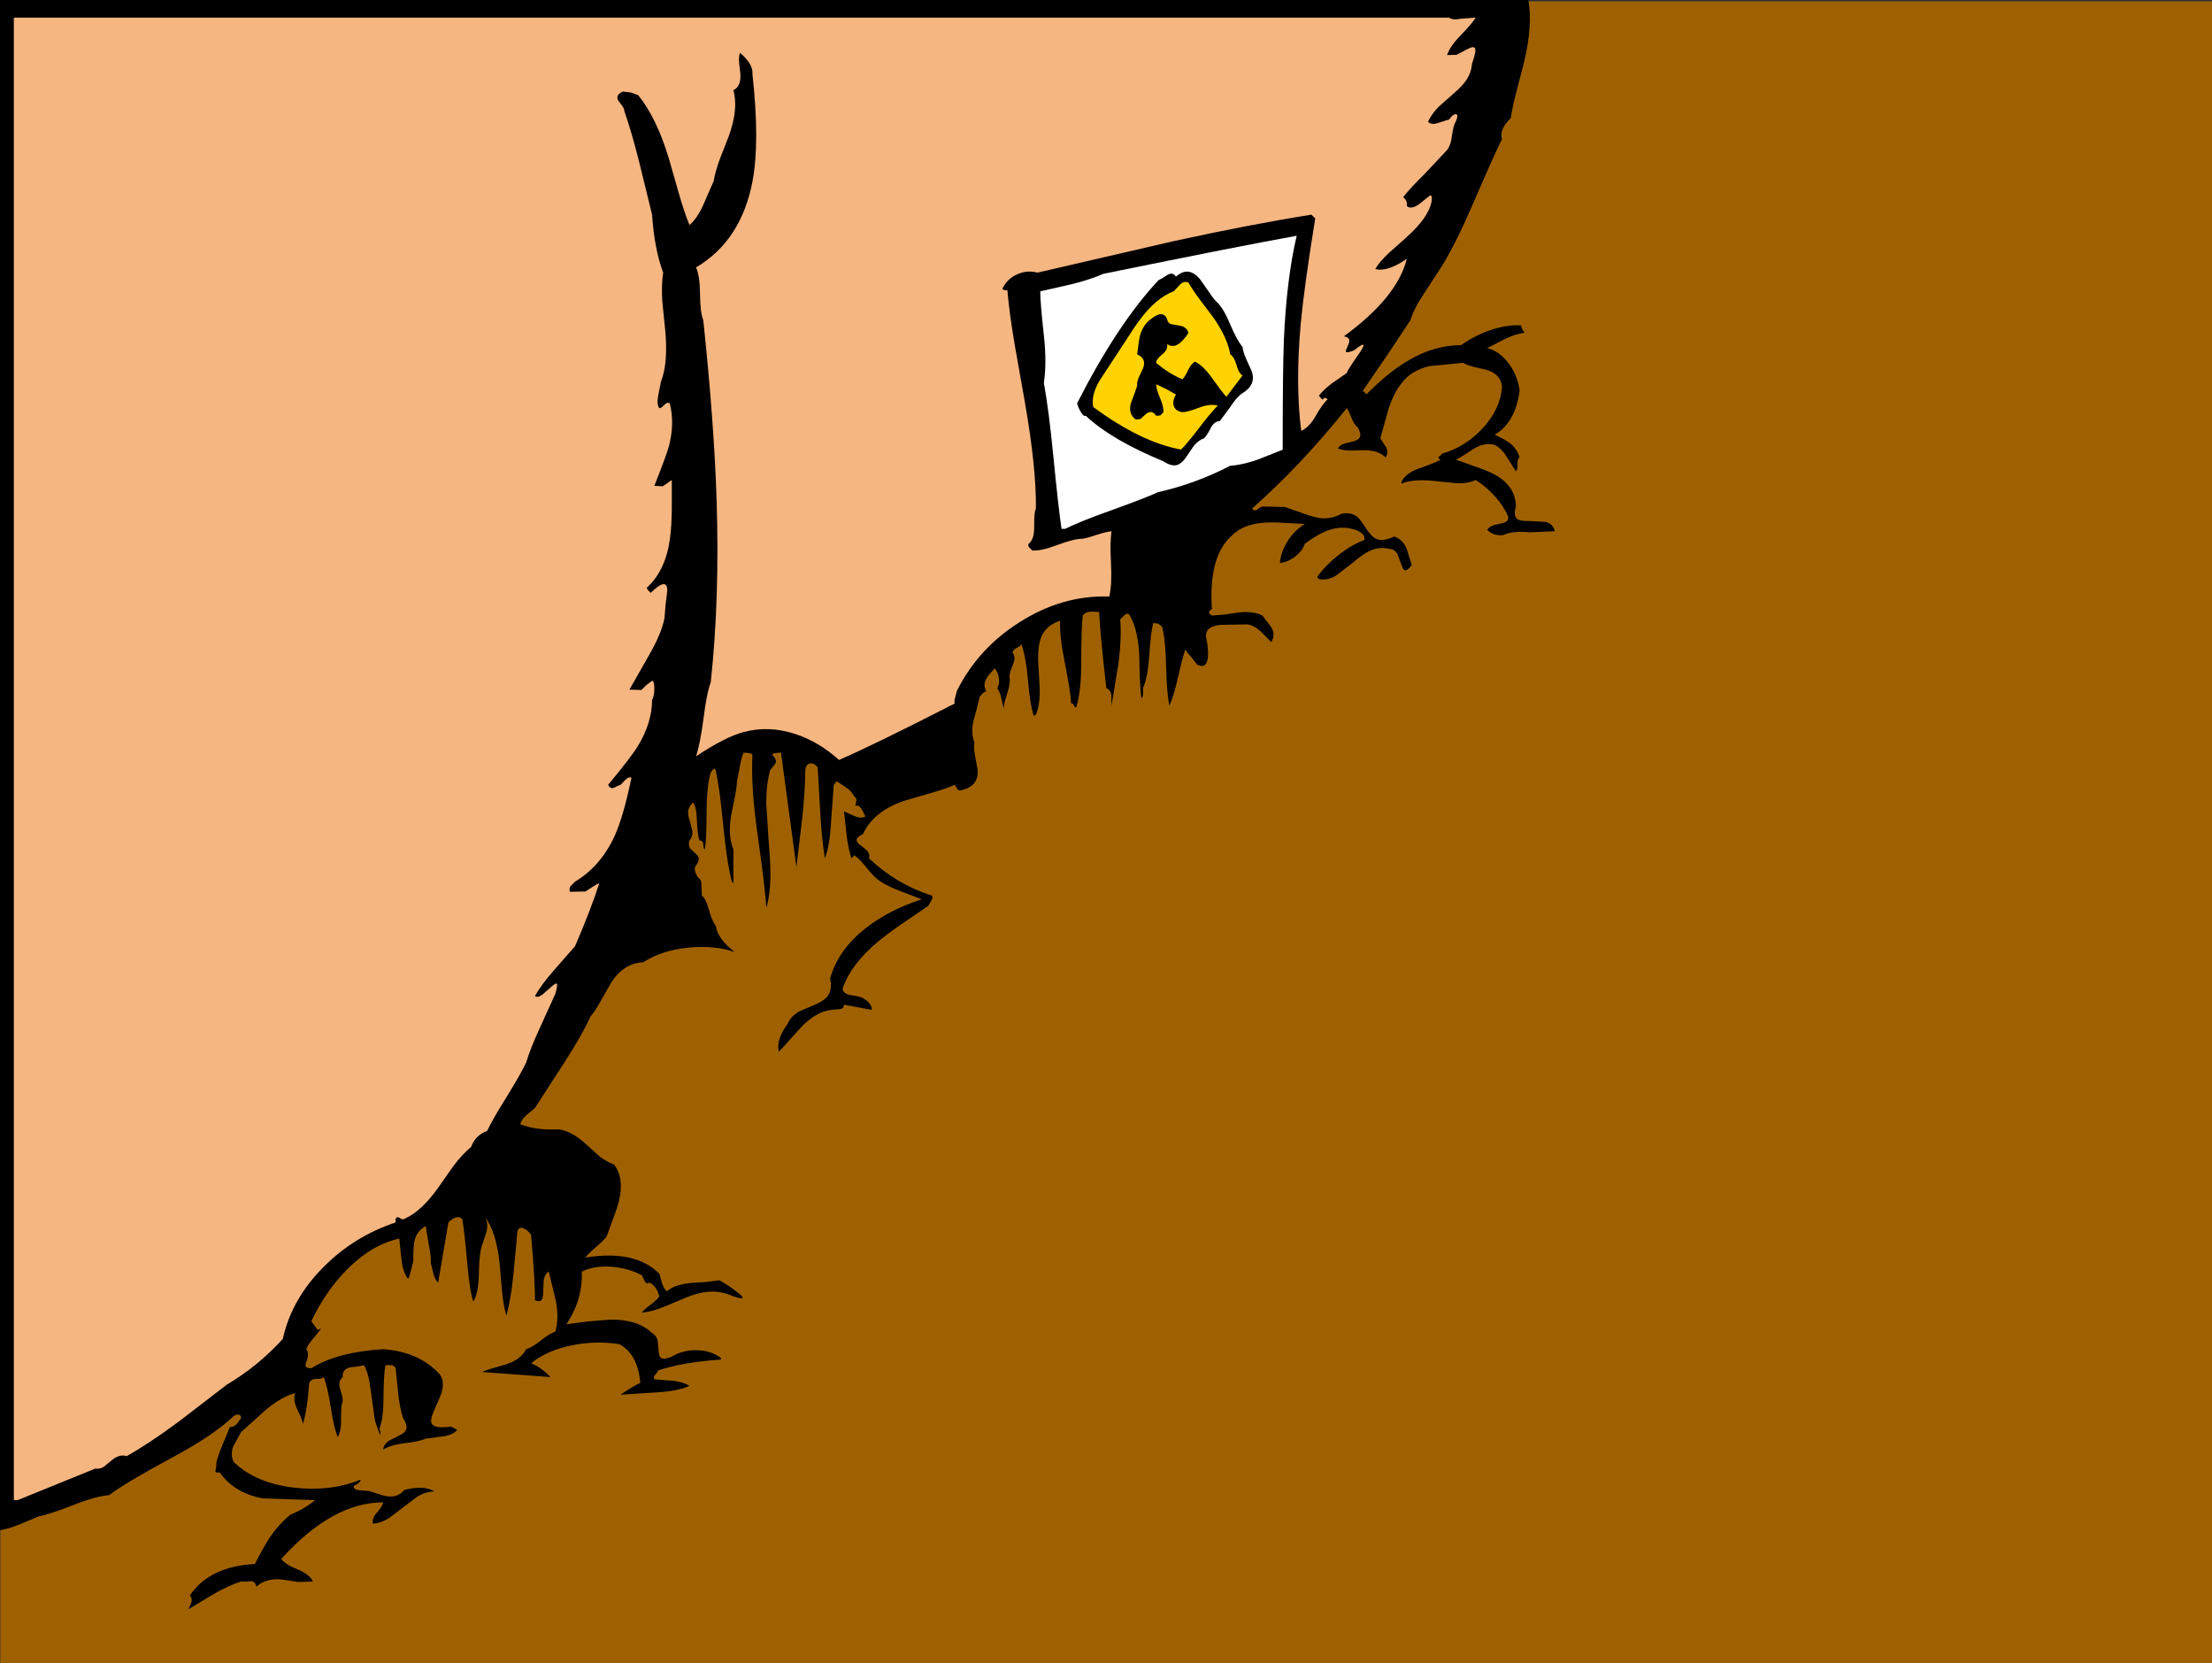 <?xml version="1.0" encoding="UTF-8" standalone="no"?>
<svg xmlns:xlink="http://www.w3.org/1999/xlink" height="480.4px" width="639.1px" xmlns="http://www.w3.org/2000/svg">
  <rect width="100%" height="100%" fill="#333333" stroke="none"/>
  <g transform="matrix(1.0, 0.0, 0.0, 1.0, 319.1, 239.95)">
    <path d="M320.0 -239.55 L320.0 240.45 -319.0 240.45 -319.0 -239.55 320.0 -239.55" fill="#9f6100" fill-rule="evenodd" stroke="none"/>
    <path d="M119.15 -213.9 Q117.85 -209.05 117.4 -205.85 114.0 -202.55 114.85 -199.75 112.8 -195.7 106.55 -181.25 101.6 -169.75 97.5 -163.1 L92.55 -155.5 Q89.4 -150.85 88.4 -147.45 L81.6 -137.2 74.65 -127.1 75.7 -126.05 Q82.3 -132.7 88.1 -136.0 95.4 -140.25 103.0 -140.25 107.0 -143.05 111.55 -144.6 116.35 -146.25 120.35 -145.95 120.65 -144.65 121.4 -143.85 118.9 -143.55 115.85 -142.1 L110.6 -139.4 Q114.25 -138.5 116.95 -134.75 119.45 -131.3 119.95 -127.1 118.7 -117.75 112.75 -114.4 115.75 -113.0 117.15 -111.95 119.25 -110.25 119.95 -107.85 119.25 -107.3 119.35 -105.75 119.4 -104.25 118.9 -103.85 118.55 -104.25 116.35 -107.8 114.75 -110.45 112.75 -111.45 109.8 -112.25 106.75 -110.35 L104.2 -108.7 Q102.65 -107.65 101.5 -107.2 L106.95 -105.25 Q110.55 -104.05 112.6 -102.95 118.75 -99.7 118.9 -93.65 118.05 -90.85 119.4 -89.95 120.3 -89.4 123.1 -89.45 L127.45 -89.2 Q129.7 -88.65 130.1 -86.5 L122.8 -86.2 Q117.75 -86.65 115.3 -85.4 112.5 -85.05 110.6 -86.9 111.15 -87.85 112.6 -88.3 L115.05 -88.85 Q116.35 -89.2 116.6 -89.9 116.9 -90.75 115.7 -92.6 114.45 -94.95 112.0 -97.45 109.65 -99.85 107.25 -101.3 105.15 -100.3 102.2 -100.35 L96.8 -100.85 Q89.4 -101.85 85.85 -100.25 85.7 -101.25 87.15 -102.55 88.45 -103.7 89.9 -104.25 L93.65 -105.65 Q96.0 -106.5 97.1 -107.2 96.2 -107.6 96.65 -108.05 L97.15 -108.45 97.5 -108.9 Q104.05 -110.75 109.05 -116.0 114.4 -121.65 114.85 -128.2 114.6 -131.85 110.45 -133.1 L106.85 -133.95 Q104.75 -134.45 103.65 -135.15 L93.9 -134.2 Q88.65 -133.0 85.85 -129.25 83.5 -126.35 82.0 -121.55 L79.7 -113.35 81.45 -110.65 Q82.15 -109.05 81.2 -107.85 79.05 -110.0 74.7 -109.9 L71.1 -109.8 Q69.0 -109.85 67.45 -110.4 67.9 -111.35 69.4 -111.85 L72.05 -112.5 Q73.5 -112.95 73.8 -113.7 74.25 -114.65 73.15 -116.55 72.1 -117.35 71.4 -119.2 70.6 -121.35 70.0 -122.05 56.85 -105.6 42.65 -93.05 43.35 -92.1 44.3 -92.9 45.55 -93.85 46.25 -93.65 L52.15 -93.5 57.45 -91.65 Q60.7 -90.45 62.75 -90.25 65.7 -90.05 68.5 -91.55 71.3 -92.1 73.1 -90.6 74.0 -89.85 75.7 -87.15 77.2 -84.9 78.55 -84.3 80.55 -83.45 83.75 -85.0 86.25 -84.05 87.3 -81.5 L88.8 -76.75 Q87.45 -74.95 86.7 -75.25 86.2 -75.5 85.7 -77.15 L84.6 -80.0 Q83.7 -81.45 82.25 -81.4 79.4 -82.15 76.5 -80.75 74.6 -79.85 71.55 -77.25 L66.85 -73.65 Q64.25 -72.15 61.95 -72.7 61.5 -73.15 61.5 -73.35 63.95 -76.75 67.6 -79.6 71.3 -82.55 75.05 -83.95 75.6 -85.75 72.5 -86.9 68.75 -88.2 64.75 -86.8 61.75 -85.75 57.9 -82.9 57.25 -80.9 55.2 -79.25 53.0 -77.55 50.7 -77.35 50.9 -80.35 52.8 -83.45 54.85 -86.75 57.9 -88.6 L52.25 -88.9 Q48.75 -89.15 46.5 -89.0 39.95 -88.65 36.55 -85.0 30.05 -79.0 31.05 -64.05 29.4 -63.05 31.05 -62.15 L34.75 -62.45 38.5 -63.0 Q43.0 -63.55 45.65 -62.15 L48.3 -58.65 Q49.45 -56.45 48.2 -54.5 L45.1 -57.6 Q43.05 -59.45 41.2 -59.6 L33.5 -59.45 Q29.05 -59.0 29.35 -56.0 30.1 -52.5 29.9 -50.15 29.55 -46.6 26.8 -47.95 L25.1 -50.15 Q23.75 -51.55 23.4 -52.4 22.6 -50.25 21.25 -44.25 20.05 -38.9 18.75 -36.1 17.95 -40.25 17.8 -47.9 17.65 -55.05 16.65 -58.95 L15.55 -59.8 14.1 -60.0 Q13.4 -57.5 12.95 -50.5 12.5 -44.3 11.15 -41.2 L11.15 -39.7 Q11.2 -38.7 10.7 -38.2 10.35 -40.6 10.2 -44.45 L10.05 -50.85 Q9.65 -58.5 7.1 -62.55 6.35 -62.95 5.7 -62.2 L4.55 -61.05 Q5.0 -55.9 4.1 -48.65 L2.05 -36.1 2.0 -39.05 Q1.85 -40.65 0.55 -41.2 -1.15 -55.8 -1.55 -63.2 L-3.9 -63.3 Q-5.55 -63.2 -6.25 -62.15 -6.7 -59.0 -6.7 -48.75 -6.7 -40.2 -8.15 -35.65 -8.55 -35.55 -8.85 -36.25 -9.15 -36.95 -9.6 -36.75 -9.8 -40.2 -11.5 -48.75 -13.0 -56.2 -12.8 -60.65 -16.7 -59.4 -18.15 -56.2 -19.25 -53.7 -19.15 -49.15 L-18.7 -41.1 Q-18.6 -36.4 -19.8 -33.55 L-20.4 -33.15 Q-21.55 -36.65 -22.1 -43.6 -22.7 -50.3 -24.0 -53.9 -24.25 -53.35 -25.45 -52.75 -26.45 -52.3 -26.55 -51.35 -25.5 -50.3 -26.4 -48.1 -27.55 -45.35 -27.4 -44.35 -27.15 -42.4 -28.1 -39.65 -29.1 -36.6 -29.1 -35.25 L-29.8 -38.3 Q-30.2 -40.15 -31.0 -41.2 -30.25 -42.35 -30.5 -44.1 -30.75 -45.7 -31.65 -46.9 -33.6 -44.95 -34.15 -43.85 -35.15 -42.0 -34.15 -40.35 L-35.2 -39.7 -36.05 -38.65 -36.85 -35.35 -37.75 -32.15 Q-38.7 -28.3 -37.55 -25.5 -37.85 -24.1 -37.4 -21.7 L-36.65 -17.65 Q-36.2 -13.0 -41.15 -11.75 -42.05 -11.35 -42.55 -12.1 L-42.9 -12.75 -43.25 -13.25 Q-45.8 -12.1 -50.45 -10.8 L-58.0 -8.6 Q-66.75 -5.55 -69.75 0.95 -71.65 1.9 -71.6 2.75 -71.6 3.35 -70.45 4.2 -68.85 5.45 -68.55 5.8 -67.65 6.85 -68.05 7.95 -60.15 15.45 -49.85 18.75 -49.45 19.1 -49.95 20.05 L-50.9 21.7 -58.0 26.55 Q-62.4 29.55 -65.2 31.85 -73.2 38.45 -75.65 45.6 -75.55 47.0 -73.55 47.45 L-71.8 47.7 -70.15 48.15 Q-67.2 49.7 -67.2 51.75 L-75.25 50.25 Q-75.35 51.6 -76.75 51.55 L-78.85 51.75 Q-83.05 52.15 -87.35 56.45 L-90.8 60.25 Q-92.9 62.7 -94.1 63.8 -94.9 60.35 -91.55 55.8 -90.6 53.55 -88.1 52.15 L-83.55 50.2 Q-80.95 49.1 -79.95 47.75 -78.6 45.9 -79.25 42.65 -76.9 34.3 -68.85 28.05 -62.25 22.9 -52.8 19.8 L-58.85 17.5 Q-62.5 16.1 -64.65 14.7 -66.3 13.7 -68.55 10.9 -70.85 8.0 -72.25 7.1 L-73.1 7.95 Q-74.0 5.35 -74.5 1.25 L-75.25 -5.6 -72.0 -4.15 Q-70.05 -3.45 -69.1 -4.15 L-69.9 -5.8 Q-70.45 -6.8 -71.2 -7.3 -71.85 -7.1 -71.95 -7.3 L-71.8 -8.0 Q-71.4 -9.4 -72.25 -9.85 -73.05 -11.4 -74.5 -12.4 L-77.35 -14.3 -78.2 -13.25 -79.0 -2.4 Q-79.35 4.25 -80.75 7.95 -81.65 2.8 -82.1 -5.1 L-82.85 -18.3 Q-83.95 -19.7 -85.15 -19.4 -86.3 -19.1 -86.45 -17.45 -86.45 -11.45 -87.35 -3.35 L-89.0 10.5 -93.45 -22.55 -94.95 -22.45 Q-95.75 -22.4 -96.0 -21.9 -94.6 -20.65 -95.0 -19.5 L-96.6 -17.45 Q-97.75 -13.2 -97.7 -7.65 L-97.05 2.45 Q-96.5 9.15 -96.5 12.55 -96.5 18.1 -97.7 22.35 -97.9 17.5 -100.25 0.85 -102.2 -13.0 -101.7 -21.9 -101.95 -22.4 -102.8 -22.45 L-104.25 -22.55 Q-104.95 -21.05 -105.4 -18.25 L-106.15 -14.3 Q-106.25 -12.35 -106.85 -9.4 L-107.85 -4.45 Q-108.85 1.45 -107.2 5.4 L-107.2 12.85 Q-107.15 15.1 -107.35 15.15 -107.6 15.3 -108.25 12.15 -109.3 7.1 -110.25 -2.65 -111.2 -12.35 -112.3 -17.45 -112.65 -18.25 -113.1 -17.7 L-113.75 -16.85 Q-114.95 -12.75 -114.95 -5.4 -114.95 2.7 -115.45 5.4 -115.85 5.2 -115.9 3.95 -115.9 2.85 -116.95 2.85 -117.6 1.3 -117.75 -2.95 -117.85 -6.8 -118.85 -8.15 -120.2 -6.95 -120.3 -5.4 -120.35 -4.4 -119.75 -2.65 L-119.05 0.1 Q-118.9 1.65 -119.9 2.85 -120.3 4.2 -119.7 5.1 L-118.3 6.45 Q-117.4 7.2 -117.25 7.8 -117.0 8.7 -118.0 10.05 -118.95 11.05 -117.35 13.65 -116.4 14.0 -116.45 15.65 L-116.3 18.75 Q-115.2 19.5 -114.3 22.75 -113.3 26.3 -112.3 27.4 -111.75 31.3 -106.8 35.05 -112.6 33.05 -120.0 33.75 -127.9 34.5 -133.25 38.0 -138.9 38.25 -142.5 43.85 L-145.35 48.85 Q-147.05 52.0 -148.5 53.65 -150.9 59.0 -156.05 66.95 L-164.55 80.1 -167.0 82.15 Q-168.4 83.35 -168.8 84.8 -163.9 86.6 -158.0 86.25 -154.15 86.5 -149.6 90.7 L-145.95 94.0 Q-143.75 95.7 -141.7 96.4 -138.75 100.2 -140.2 106.65 -140.7 108.8 -141.95 112.05 L-143.8 117.15 Q-144.55 118.25 -146.95 120.3 -149.35 122.35 -149.95 123.3 -135.6 120.95 -128.6 127.95 L-127.85 130.6 Q-127.35 132.15 -126.45 133.05 -124.05 131.0 -119.25 130.6 L-115.15 130.35 -111.2 129.85 Q-108.2 131.6 -105.95 133.4 -102.6 136.0 -107.2 134.5 -110.7 132.9 -114.35 133.15 -117.15 133.35 -120.8 134.8 L-127.1 137.45 Q-130.8 138.95 -133.65 139.2 -133.05 138.3 -131.2 136.95 -129.35 135.6 -128.6 134.5 -129.5 131.3 -131.55 130.5 -132.3 131.15 -132.85 130.05 L-133.65 128.4 Q-137.55 126.35 -142.25 125.95 -147.4 125.55 -151.0 127.35 -150.7 135.45 -155.45 142.55 L-149.35 141.75 -142.7 141.2 Q-134.75 141.15 -130.7 145.1 -129.4 145.8 -129.05 147.45 L-128.8 150.3 Q-128.7 151.9 -128.1 152.3 -127.25 152.85 -125.0 151.9 -121.75 149.95 -117.8 150.05 -113.75 150.1 -110.8 152.3 L-110.8 152.75 Q-121.75 153.5 -129.0 155.9 -129.0 156.3 -129.75 157.1 -130.4 157.75 -130.05 158.45 L-125.0 158.85 Q-121.95 159.1 -119.9 160.35 -123.3 161.9 -129.55 162.25 L-139.8 162.9 Q-135.9 160.25 -134.1 159.5 -134.85 151.1 -140.2 148.3 -146.95 147.25 -153.65 148.6 -160.9 150.0 -165.65 153.8 -162.4 155.2 -160.1 157.8 L-179.8 156.35 Q-178.7 155.8 -176.55 155.2 L-172.9 154.15 Q-168.5 152.7 -167.1 149.75 -165.5 149.35 -162.85 147.25 -160.2 145.15 -158.65 144.7 -157.55 140.8 -158.5 135.8 L-160.55 127.35 Q-161.65 127.95 -162.0 129.7 L-162.15 132.9 Q-162.15 134.8 -162.55 135.4 -163.05 136.25 -164.55 135.6 -164.4 131.75 -165.65 116.75 -166.5 115.4 -167.85 114.85 -169.5 114.2 -169.65 116.3 L-170.75 128.1 Q-171.5 135.5 -172.8 140.05 -173.6 137.4 -174.05 133.05 L-174.7 125.45 Q-175.65 115.95 -178.95 111.65 -178.0 113.4 -178.5 115.7 L-179.8 119.7 Q-180.65 121.95 -180.75 128.1 -180.85 133.6 -182.35 136.0 -183.4 132.95 -184.1 124.9 -184.95 115.3 -185.55 112.1 -187.15 110.75 -189.55 113.15 L-192.5 130.5 Q-193.4 129.75 -193.9 127.9 L-194.65 124.8 Q-194.5 123.05 -195.2 119.65 L-196.1 114.2 Q-198.65 115.6 -199.3 118.3 -199.7 119.8 -199.7 124.35 L-200.35 127.0 Q-200.7 128.6 -201.2 129.45 -202.75 127.4 -203.1 123.8 L-203.75 117.8 Q-211.75 119.6 -218.8 126.7 -224.95 132.85 -229.15 141.7 L-227.25 144.25 Q-226.25 143.6 -226.45 144.0 L-227.65 145.5 Q-230.4 148.7 -230.6 149.75 -229.65 150.95 -230.6 153.45 -230.95 154.4 -230.75 154.75 -230.5 155.25 -229.15 155.25 -221.55 150.55 -208.4 149.75 -198.05 150.5 -192.1 156.95 -190.6 158.9 -191.45 162.0 -191.7 163.1 -193.6 167.3 -194.9 170.15 -194.4 171.2 -193.65 172.65 -189.55 172.2 -188.95 171.95 -188.2 172.4 L-187.0 173.05 Q-188.25 174.6 -191.25 174.95 L-196.1 175.6 Q-198.05 176.45 -202.4 176.95 -206.2 177.4 -208.4 178.75 -208.2 177.2 -206.65 176.15 L-203.8 174.7 Q-202.1 173.9 -201.75 173.0 -201.3 171.75 -202.65 169.65 -203.55 166.95 -204.05 162.6 L-204.8 155.25 Q-205.2 154.45 -206.1 154.35 L-207.75 154.4 Q-208.25 157.05 -208.3 163.85 -208.3 169.6 -209.45 172.65 -208.7 176.1 -209.8 173.2 -210.95 170.2 -210.95 169.05 L-212.0 161.55 Q-212.55 156.85 -213.9 154.4 L-215.8 154.75 -217.9 155.0 Q-220.3 155.5 -220.05 157.8 -221.45 158.95 -220.9 161.05 L-220.35 162.8 Q-220.05 163.9 -220.05 164.6 -220.6 166.0 -220.55 169.7 -220.45 173.2 -221.5 175.15 -222.6 172.7 -223.5 166.7 -224.5 160.5 -225.55 157.8 -226.0 158.35 -227.7 158.35 -229.3 158.35 -229.75 159.5 -230.35 167.6 -231.65 171.55 -231.4 170.75 -233.05 167.5 -234.6 164.35 -233.8 162.45 -237.55 163.4 -242.1 167.1 L-249.45 173.7 -251.7 177.8 Q-252.65 180.3 -251.55 182.35 -245.15 188.5 -234.05 189.75 -223.6 190.95 -214.95 187.45 -214.8 188.2 -216.45 189.0 -217.6 189.6 -216.0 190.4 L-212.3 190.75 -208.75 191.9 Q-204.55 193.2 -202.25 190.4 -196.55 188.95 -193.55 190.85 -195.95 190.85 -198.4 192.25 L-202.5 195.35 -206.65 198.5 Q-209.0 200.0 -211.35 200.15 -211.7 198.65 -210.2 196.95 -208.5 195.0 -208.4 194.0 -223.05 194.0 -237.8 210.3 -237.0 211.8 -233.15 213.35 -229.5 214.85 -228.7 216.85 L-232.95 217.0 -237.1 216.35 Q-242.1 215.65 -245.0 218.35 -245.4 216.7 -246.7 216.75 L-247.95 216.9 -249.45 216.85 Q-253.25 218.1 -257.3 220.45 L-264.7 224.9 -263.95 223.3 Q-263.35 221.8 -264.25 220.9 -258.6 212.5 -245.45 211.8 -242.95 206.85 -241.15 204.15 -238.6 200.35 -235.25 197.6 -231.05 195.85 -228.05 193.35 L-243.25 192.85 Q-251.5 191.25 -255.6 185.35 -257.05 185.6 -256.85 184.75 -256.45 183.3 -256.65 182.8 -256.15 180.55 -254.8 177.35 L-252.65 172.2 Q-251.55 172.35 -250.65 171.3 L-249.45 169.65 Q-249.45 168.7 -250.25 168.65 -250.95 168.6 -251.55 169.05 -257.4 174.65 -269.25 181.0 -282.9 188.35 -287.55 191.9 -291.6 192.25 -297.85 194.75 -304.9 197.5 -307.9 198.05 L-313.4 200.35 Q-316.65 201.65 -319.1 202.05 L-319.1 -239.95 122.5 -239.95 Q123.75 -232.55 121.3 -222.25 L119.15 -213.9" fill="#000000" fill-rule="evenodd" stroke="none"/>
    <path d="M-107.2 -213.9 Q-105.7 -208.45 -108.55 -200.6 L-111.05 -194.2 Q-112.45 -190.4 -112.9 -187.65 L-115.85 -180.9 Q-117.65 -176.85 -119.9 -174.95 -121.45 -178.75 -123.1 -184.55 L-125.9 -194.35 Q-129.45 -206.0 -134.7 -212.45 L-136.85 -213.25 -139.15 -213.5 Q-141.45 -212.5 -140.4 -210.8 L-139.35 -209.4 Q-138.75 -208.6 -138.75 -208.0 -136.55 -201.65 -134.4 -193.05 L-130.7 -177.95 Q-130.05 -168.1 -127.5 -161.2 -128.05 -157.55 -127.75 -152.95 L-126.95 -145.05 Q-125.95 -135.25 -128.15 -129.65 L-128.9 -125.85 Q-129.45 -123.2 -128.6 -122.05 -128.05 -122.05 -127.15 -123.0 -126.4 -123.85 -125.6 -123.5 -124.1 -117.7 -125.85 -111.0 -126.55 -108.45 -130.05 -99.6 L-127.6 -99.5 -125.0 -101.3 -125.0 -93.0 Q-125.05 -88.0 -125.5 -84.6 -126.7 -75.25 -132.2 -70.2 -132.3 -69.8 -131.1 -68.7 -126.3 -73.4 -126.3 -69.35 L-126.8 -65.3 -127.1 -61.5 Q-127.85 -57.3 -131.35 -51.1 L-137.25 -40.75 -133.8 -40.65 -132.25 -42.15 -130.7 -43.3 Q-130.05 -43.3 -130.05 -41.1 -130.05 -38.9 -130.7 -37.8 -130.7 -31.25 -134.75 -24.55 -136.75 -21.25 -143.4 -13.25 -142.75 -11.95 -141.6 -12.45 L-140.65 -12.95 -139.8 -13.25 -138.45 -14.65 Q-137.65 -15.6 -136.65 -15.35 -138.95 -4.2 -141.45 1.35 -145.45 10.2 -152.95 14.7 L-154.2 15.95 Q-154.8 16.75 -154.4 17.65 L-149.95 17.55 -147.95 16.25 Q-146.75 15.45 -145.95 15.15 -148.4 22.8 -152.95 33.35 L-159.05 40.3 Q-162.65 44.4 -164.55 47.75 -163.85 48.35 -162.4 47.35 L-159.95 45.2 Q-158.6 44.0 -158.3 44.15 -157.85 44.4 -158.65 47.1 L-163.1 56.9 Q-165.85 62.85 -167.1 67.0 -168.7 70.35 -172.7 76.85 -176.75 83.3 -178.35 86.7 -181.75 87.95 -183.0 91.35 -185.6 93.5 -188.1 96.85 L-192.25 102.75 Q-197.15 109.85 -202.25 112.1 -202.75 112.5 -203.6 111.85 -204.35 111.3 -204.8 112.1 L-204.8 113.15 Q-216.7 117.1 -225.45 125.85 -234.8 135.1 -237.4 146.8 -244.6 154.7 -253.5 159.95 L-267.5 170.7 Q-276.0 177.0 -282.5 180.65 -284.7 179.9 -287.2 182.15 L-289.15 183.75 Q-290.35 184.45 -291.6 184.25 L-314.0 193.35 -315.1 193.35 -315.1 -234.85 99.6 -234.85 Q100.65 -234.05 103.0 -234.55 L107.25 -234.85 Q106.35 -233.3 102.8 -229.6 99.8 -226.55 99.0 -224.05 L101.7 -224.1 104.95 -225.8 Q106.65 -226.7 107.05 -226.05 107.5 -225.2 106.2 -221.55 106.0 -218.9 104.4 -216.6 103.25 -214.95 100.8 -212.85 L96.7 -209.25 Q94.5 -207.05 93.5 -204.8 94.35 -203.8 96.3 -204.4 L99.6 -205.45 Q100.65 -207.0 101.55 -206.95 102.4 -206.9 101.5 -204.8 100.8 -203.75 100.35 -200.4 99.95 -197.4 98.55 -196.15 L92.45 -189.65 Q88.2 -185.45 86.3 -183.0 87.65 -181.95 87.35 -180.45 88.9 -179.0 92.3 -182.1 L94.1 -183.5 Q94.75 -183.65 94.55 -181.95 93.8 -177.25 87.25 -171.4 L82.15 -166.85 Q79.4 -164.25 78.25 -162.25 81.75 -161.3 87.35 -165.2 84.65 -154.1 69.15 -142.8 70.7 -142.6 70.75 -141.55 70.75 -140.95 70.15 -139.65 69.6 -138.55 69.8 -138.3 70.1 -137.95 72.1 -138.75 74.5 -140.65 74.8 -140.35 75.05 -140.1 73.9 -138.3 L71.55 -134.9 Q70.2 -132.85 70.0 -132.2 L65.75 -129.25 Q63.3 -127.4 61.95 -125.65 L62.7 -124.8 Q63.15 -124.25 63.4 -125.0 63.85 -125.15 64.5 -124.6 63.1 -123.45 61.0 -119.75 59.2 -116.55 56.85 -115.5 55.15 -128.9 56.7 -146.35 57.7 -157.1 60.9 -176.85 L59.8 -177.95 Q42.25 -175.15 20.0 -170.3 L-19.35 -161.2 Q-22.3 -162.0 -25.15 -160.75 -28.1 -159.45 -29.5 -156.55 -29.35 -156.1 -28.05 -156.1 -27.45 -149.25 -25.9 -140.2 L-23.1 -124.4 Q-19.65 -104.9 -19.8 -93.05 -20.35 -92.15 -20.3 -87.9 -20.25 -84.1 -21.9 -82.9 -22.15 -82.35 -21.75 -81.85 L-20.85 -80.95 Q-18.35 -80.75 -13.7 -82.5 -8.8 -84.35 -6.25 -84.35 -4.9 -84.55 -2.1 -85.5 0.45 -86.35 2.05 -86.5 1.55 -83.4 1.9 -77.05 2.2 -71.1 1.4 -67.65 -12.25 -68.1 -24.65 -60.15 -36.6 -52.55 -42.65 -40.35 L-43.1 -38.55 Q-43.5 -37.45 -43.25 -36.75 -67.4 -24.4 -76.7 -20.45 -82.5 -25.7 -89.35 -27.95 -97.0 -30.45 -104.25 -28.5 -109.45 -27.15 -118.0 -21.5 -116.85 -24.85 -115.85 -32.3 -114.95 -39.65 -113.75 -42.85 -111.15 -66.9 -112.05 -95.4 -112.75 -117.55 -115.9 -147.45 -116.8 -149.7 -116.85 -155.05 -116.9 -160.3 -118.0 -162.7 -104.9 -170.45 -101.65 -187.75 -99.55 -199.1 -101.7 -218.55 -101.45 -221.45 -105.3 -224.7 -105.7 -223.65 -105.55 -221.85 L-105.2 -218.75 Q-104.9 -215.0 -107.2 -213.9" fill="#f6b681" fill-rule="evenodd" stroke="none"/>
    <path d="M51.5 -110.05 L44.15 -107.15 Q39.85 -105.65 36.3 -105.4 26.35 -100.25 15.55 -97.8 11.55 -96.0 1.95 -92.55 -6.8 -89.45 -11.35 -87.2 L-12.4 -87.2 Q-13.3 -93.25 -14.8 -108.5 -16.1 -121.75 -17.5 -129.3 -16.65 -135.0 -17.45 -142.55 -18.55 -152.55 -18.55 -155.8 L-9.3 -157.9 Q-3.95 -159.25 -0.35 -160.85 39.4 -168.95 55.55 -171.85 52.65 -159.65 51.85 -141.9 51.5 -133.7 51.5 -110.05" fill="#ffffff" fill-rule="evenodd" stroke="none"/>
    <path d="M24.2 -159.15 Q25.4 -157.05 27.6 -154.1 L31.3 -149.2 Q35.5 -143.25 36.3 -138.4 37.45 -137.65 38.1 -135.35 38.7 -133.0 39.85 -132.3 L35.2 -126.15 Q34.25 -127.05 31.0 -131.6 28.45 -135.2 26.1 -136.3 24.95 -135.6 24.15 -133.9 23.2 -131.9 22.5 -131.2 18.95 -132.6 14.9 -135.9 14.8 -136.9 16.65 -138.4 18.4 -139.8 18.05 -141.4 20.8 -139.35 24.2 -144.55 23.85 -146.5 21.05 -146.8 L19.1 -147.15 Q18.2 -147.55 18.05 -148.6 16.85 -151.4 13.4 -148.6 11.1 -146.95 10.2 -143.75 L9.4 -138.4 Q12.25 -137.15 11.05 -134.25 L9.9 -131.8 Q9.25 -130.3 9.4 -129.3 L8.55 -126.85 7.6 -124.3 Q6.75 -121.3 8.95 -119.6 L10.35 -119.7 11.75 -121.0 Q13.6 -122.65 14.9 -120.65 L16.1 -120.75 17.0 -121.7 Q17.1 -123.2 16.05 -125.7 14.9 -128.35 14.9 -129.75 16.1 -129.4 17.85 -128.35 L20.6 -126.8 Q19.5 -124.85 20.0 -123.45 20.5 -122.0 22.5 -121.7 23.9 -121.7 27.45 -123.05 30.45 -124.2 32.7 -123.6 30.65 -121.55 27.3 -117.15 23.95 -112.75 22.1 -110.9 10.6 -112.95 -3.3 -123.2 -3.95 -126.6 -1.5 -130.75 L6.4 -142.8 10.15 -148.35 Q14.8 -154.65 20.0 -156.65 L21.85 -158.6 Q22.9 -159.65 24.2 -159.15" fill="#ffd200" fill-rule="evenodd" stroke="none"/>
    <path d="M27.65 -159.25 L30.25 -155.55 Q31.8 -153.2 32.75 -152.45 34.6 -150.5 36.4 -146.1 38.3 -141.6 39.9 -139.75 40.05 -138.3 41.0 -136.15 L42.55 -132.75 Q43.9 -128.8 39.9 -126.4 38.25 -125.35 36.4 -122.45 L33.35 -118.35 Q31.7 -118.25 30.7 -116.3 29.45 -113.85 28.7 -113.3 27.1 -112.8 25.7 -111.0 L23.5 -107.75 Q22.25 -106.0 21.0 -105.65 19.4 -105.15 17.05 -106.7 2.1 -112.85 -5.4 -119.85 -5.95 -119.55 -6.8 -120.9 -7.55 -122.15 -7.9 -123.45 3.75 -146.35 15.6 -159.0 L16.9 -159.7 18.2 -160.55 Q19.75 -161.45 20.65 -160.05 24.3 -163.3 27.65 -159.25" fill="#000000" fill-rule="evenodd" stroke="none"/>
    <path d="M24.25 -158.35 Q25.45 -156.25 27.65 -153.3 L31.35 -148.4 Q35.55 -142.45 36.35 -137.6 37.5 -136.85 38.15 -134.55 38.75 -132.2 39.9 -131.5 L35.25 -125.35 Q34.3 -126.25 31.05 -130.8 28.5 -134.4 26.15 -135.5 25.0 -134.8 24.2 -133.1 23.25 -131.1 22.55 -130.4 19.0 -131.8 14.95 -135.1 14.85 -136.1 16.7 -137.6 18.45 -139.0 18.1 -140.6 20.85 -138.55 24.25 -143.75 23.9 -145.7 21.1 -146.0 L19.15 -146.35 Q18.25 -146.75 18.1 -147.8 16.9 -150.6 13.45 -147.8 11.15 -146.15 10.25 -142.95 10.0 -142.05 9.45 -137.6 12.3 -136.35 11.1 -133.45 L9.95 -131.0 Q9.3 -129.5 9.45 -128.5 L8.6 -126.05 7.65 -123.5 Q6.8 -120.5 9.0 -118.8 L10.4 -118.9 11.8 -120.2 Q13.65 -121.85 14.95 -119.85 L16.15 -119.95 17.05 -120.9 Q17.15 -122.4 16.1 -124.9 14.95 -127.55 14.95 -128.95 L17.9 -127.55 20.65 -126.0 Q19.55 -124.05 20.05 -122.65 20.55 -121.2 22.55 -120.9 23.95 -120.9 27.5 -122.25 30.5 -123.4 32.75 -122.8 30.7 -120.75 27.35 -116.35 24.0 -111.95 22.15 -110.1 10.65 -112.15 -3.25 -122.4 -3.9 -125.8 -1.45 -129.95 L6.45 -142.0 Q8.75 -145.65 10.2 -147.55 14.85 -153.85 20.05 -155.85 L21.9 -157.8 Q22.95 -158.85 24.25 -158.35" fill="#ffd200" fill-rule="evenodd" stroke="none"/>
  </g>
</svg>
